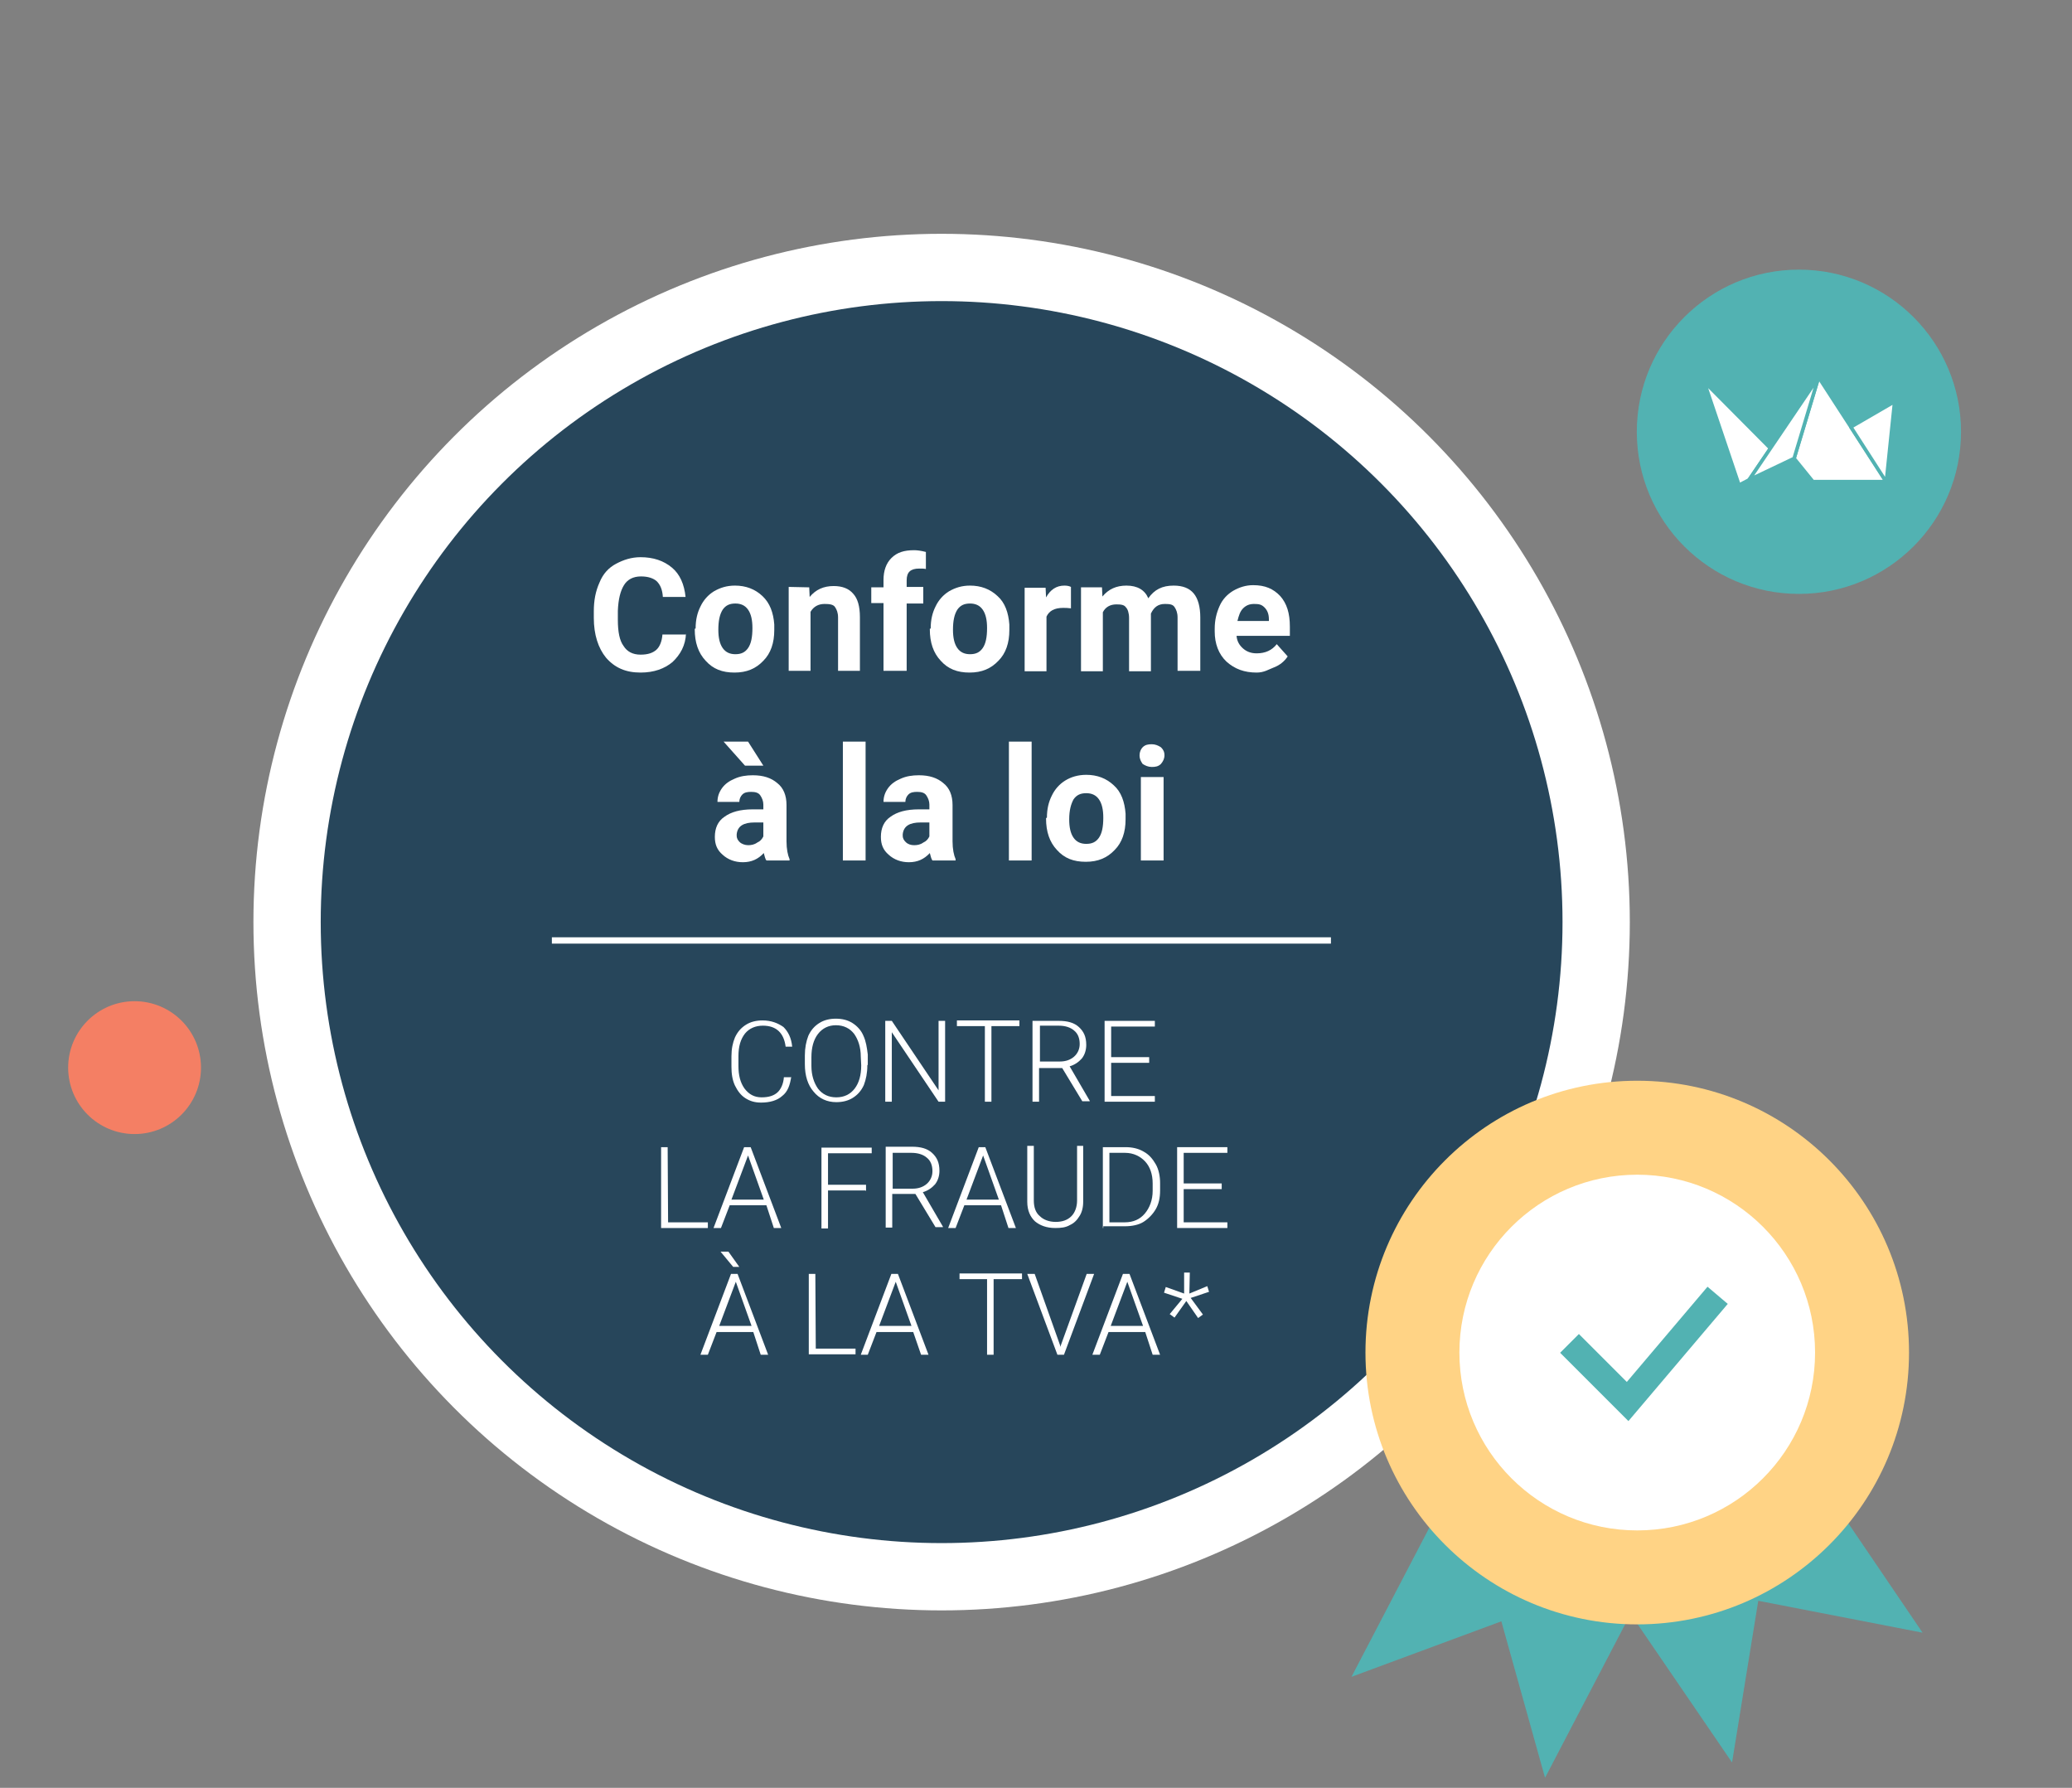 <?xml version="1.0" encoding="utf-8"?>
<!-- Generator: Adobe Illustrator 25.2.1, SVG Export Plug-In . SVG Version: 6.00 Build 0)  -->
<svg version="1.1" id="Calque_1" xmlns="http://www.w3.org/2000/svg" xmlns:xlink="http://www.w3.org/1999/xlink" x="0px" y="0px"
	 viewBox="0 0 474.2 409.1" style="enable-background:new 0 0 474.2 409.1;" xml:space="preserve">
<rect x="0" y="0" width="474.2" height="409.1" fill="#808080" stroke="none"/>
<style type="text/css">
	.st0{fill:#FFFFFF;}
	.st1{fill:#27465B;}
	.st2{fill:none;stroke:#FFFFFF;stroke-width:1.448;stroke-miterlimit:10;}
	.st3{fill:#52B2B2;}
	.st4{fill:#FFD385;}
	.st5{fill:none;stroke:#52B2B2;stroke-width:6.072;stroke-miterlimit:10;}
	.st6{fill:#F47F64;}
	.st7{fill:#FFFFFF;stroke:#52B2B2;stroke-width:0.808;stroke-linejoin:round;stroke-miterlimit:10;}
</style>
<circle class="st0" cx="215.5" cy="211" r="157.5"/>
<circle class="st1" cx="215.5" cy="211" r="142.1"/>
<g>
	<path class="st0" d="M157,144.9c-0.1,2.8-1.3,4.9-3.1,6.6c-1.8,1.5-4.2,2.4-7.3,2.4c-3.4,0-5.9-1.1-7.9-3.4
		c-1.8-2.2-2.8-5.3-2.8-9.1v-1.5c0-2.5,0.4-4.6,1.3-6.6c0.8-2,2.1-3.4,3.8-4.3s3.5-1.5,5.6-1.5c2.9,0,5.3,0.8,7.2,2.4
		c1.8,1.5,2.8,3.8,3.1,6.7h-5.2c-0.1-1.7-0.6-2.8-1.4-3.6c-0.8-0.7-2-1.1-3.6-1.1c-1.8,0-3.1,0.7-3.9,2s-1.3,3.2-1.4,5.9v2
		c0,2.8,0.4,4.8,1.3,6c0.8,1.3,2.1,2,3.9,2c1.7,0,2.8-0.4,3.6-1.1c0.8-0.7,1.3-2,1.4-3.5h5.4V144.9z"/>
	<path class="st0" d="M159.2,143.8c0-2,0.4-3.6,1.1-5c0.7-1.5,1.8-2.7,3.1-3.5c1.4-0.8,2.9-1.3,4.8-1.3c2.5,0,4.6,0.8,6.3,2.4
		s2.5,3.8,2.7,6.5v1.3c0,2.9-0.8,5.3-2.5,7c-1.7,1.8-3.8,2.7-6.6,2.7s-4.9-0.8-6.6-2.7c-1.7-1.8-2.5-4.2-2.5-7.2v-0.1L159.2,143.8
		L159.2,143.8z M164.4,144.1c0,1.8,0.3,3.2,1,4.2s1.7,1.4,2.9,1.4c1.3,0,2.2-0.4,2.9-1.4s1-2.5,1-4.6c0-1.8-0.3-3.2-1-4.2
		s-1.7-1.4-2.9-1.4c-1.3,0-2.2,0.4-2.9,1.4C164.7,140.6,164.4,142.1,164.4,144.1z"/>
	<path class="st0" d="M185.2,134.4l0.1,2.2c1.4-1.7,3.2-2.5,5.5-2.5c2,0,3.5,0.6,4.5,1.8c1,1.1,1.5,2.9,1.5,5.3v12.3h-5v-12.2
		c0-1.1-0.3-1.8-0.7-2.4c-0.4-0.6-1.3-0.7-2.4-0.7c-1.4,0-2.5,0.6-3.2,1.8v13.5h-5v-19.2L185.2,134.4L185.2,134.4z"/>
	<path class="st0" d="M202.2,153.5V138h-2.8v-3.6h2.8v-1.7c0-2.1,0.6-3.8,1.8-5c1.3-1.3,2.9-1.8,5.2-1.8c0.7,0,1.5,0.1,2.7,0.4v3.9
		c-0.4-0.1-1-0.1-1.5-0.1c-2,0-2.9,0.8-2.9,2.7v1.5h3.8v3.8h-3.8v15.4C207.3,153.5,202.2,153.5,202.2,153.5z"/>
	<path class="st0" d="M213,143.8c0-2,0.4-3.6,1.1-5c0.7-1.5,1.8-2.7,3.1-3.5c1.4-0.8,2.9-1.3,4.8-1.3c2.5,0,4.6,0.8,6.3,2.4
		c1.7,1.5,2.5,3.8,2.7,6.5v1.3c0,2.9-0.8,5.3-2.5,7c-1.7,1.8-3.8,2.7-6.6,2.7s-4.9-0.8-6.6-2.7c-1.7-1.8-2.5-4.2-2.5-7.2v-0.1
		L213,143.8L213,143.8z M218.1,144.1c0,1.8,0.3,3.2,1,4.2s1.7,1.4,2.9,1.4c1.3,0,2.2-0.4,2.9-1.4s1-2.5,1-4.6c0-1.8-0.3-3.2-1-4.2
		s-1.7-1.4-2.9-1.4c-1.3,0-2.2,0.4-2.9,1.4C218.4,140.6,218.1,142.1,218.1,144.1z"/>
	<path class="st0" d="M245.1,139.2c-0.7-0.1-1.3-0.1-1.8-0.1c-2,0-3.2,0.7-3.8,2v12.5h-5v-19.1h4.8l0.1,2.2c1-1.8,2.4-2.7,4.2-2.7
		c0.6,0,1.1,0.1,1.5,0.3V139.2z"/>
	<path class="st0" d="M252.2,134.4l0.1,2.1c1.4-1.7,3.2-2.5,5.5-2.5c2.5,0,4.2,1,5,2.9c1.4-2,3.2-2.9,5.8-2.9c2.1,0,3.6,0.6,4.6,1.8
		s1.5,3.1,1.5,5.5v12.2h-5.2v-12.2c0-1.1-0.3-1.8-0.7-2.4c-0.4-0.6-1.1-0.7-2.2-0.7c-1.5,0-2.5,0.7-3.2,2.2v13.2h-5v-12.2
		c0-1.1-0.3-2-0.7-2.4c-0.4-0.6-1.1-0.7-2.2-0.7c-1.4,0-2.5,0.6-3.1,1.8v13.5h-5v-19.2L252.2,134.4L252.2,134.4z"/>
	<path class="st0" d="M287.6,153.9c-2.8,0-5-0.8-6.9-2.5c-1.8-1.7-2.7-4.1-2.7-6.9v-0.6c0-2,0.4-3.6,1.1-5.2s1.8-2.7,3.1-3.5
		c1.4-0.8,2.9-1.3,4.6-1.3c2.7,0,4.6,0.8,6.2,2.5c1.5,1.7,2.2,3.9,2.2,7v2.1H283c0.1,1.3,0.7,2.2,1.5,2.9s1.8,1.1,3.1,1.1
		c2,0,3.5-0.7,4.6-2.1l2.5,2.8c-0.7,1.1-1.8,2-3.1,2.5S289.3,153.9,287.6,153.9z M287,138.2c-1,0-1.8,0.3-2.5,1s-1,1.7-1.3,2.9h7.2
		v-0.4c0-1.1-0.3-2-1-2.7S288.1,138.2,287,138.2z"/>
	<path class="st0" d="M175.4,196.9c-0.3-0.4-0.4-1-0.6-1.7c-1.3,1.4-2.8,2.1-4.8,2.1c-1.8,0-3.4-0.6-4.6-1.7
		c-1.3-1.1-1.8-2.4-1.8-4.1c0-2,0.7-3.6,2.2-4.6c1.5-1.1,3.6-1.7,6.5-1.7h2.4v-1.1c0-0.8-0.3-1.5-0.7-2.1s-1.1-0.8-2.1-0.8
		c-0.8,0-1.5,0.1-2,0.6c-0.4,0.4-0.7,1-0.7,1.7h-5c0-1.1,0.3-2.1,1-3.1s1.7-1.7,2.9-2.2c1.3-0.6,2.7-0.8,4.2-0.8
		c2.4,0,4.2,0.6,5.6,1.8c1.4,1.1,2.1,2.8,2.1,5v8.3c0,1.8,0.3,3.2,0.7,4.1v0.3H175.4L175.4,196.9L175.4,196.9z M174.7,175.2h-4.2
		l-4.9-5.5h5.6L174.7,175.2z M171.2,193.4c0.7,0,1.4-0.1,2.1-0.6c0.7-0.3,1.1-0.8,1.4-1.4v-3.2h-2c-2.5,0-3.9,0.8-4.1,2.7v0.3
		c0,0.7,0.3,1.1,0.7,1.5S170.5,193.4,171.2,193.4z"/>
	<path class="st0" d="M198.1,196.9h-5.2v-27.2h5.2V196.9z"/>
	<path class="st0" d="M213.4,196.9c-0.3-0.4-0.4-1-0.6-1.7c-1.3,1.4-2.8,2.1-4.8,2.1c-1.8,0-3.4-0.6-4.6-1.7
		c-1.3-1.1-1.8-2.4-1.8-4.1c0-2,0.7-3.6,2.2-4.6c1.5-1.1,3.6-1.7,6.5-1.7h2.4v-1.1c0-0.8-0.3-1.5-0.7-2.1s-1.1-0.8-2.1-0.8
		c-0.8,0-1.5,0.1-2,0.6c-0.4,0.4-0.7,1-0.7,1.7h-5c0-1.1,0.3-2.1,1-3.1s1.7-1.7,2.9-2.2c1.3-0.6,2.7-0.8,4.2-0.8
		c2.4,0,4.2,0.6,5.6,1.8c1.4,1.1,2.1,2.8,2.1,5v8.3c0,1.8,0.3,3.2,0.7,4.1v0.3H213.4L213.4,196.9L213.4,196.9z M209.2,193.4
		c0.7,0,1.4-0.1,2.1-0.6c0.7-0.3,1.1-0.8,1.4-1.4v-3.2h-2c-2.5,0-3.9,0.8-4.1,2.7v0.3c0,0.7,0.3,1.1,0.7,1.5
		C207.8,193.2,208.5,193.4,209.2,193.4z"/>
	<path class="st0" d="M236.1,196.9h-5.2v-27.2h5.2V196.9z"/>
	<path class="st0" d="M239.6,187.1c0-2,0.4-3.6,1.1-5c0.7-1.5,1.8-2.7,3.1-3.5s2.9-1.3,4.8-1.3c2.5,0,4.6,0.8,6.3,2.4
		c1.7,1.5,2.5,3.8,2.7,6.5v1.3c0,2.9-0.8,5.3-2.5,7c-1.7,1.8-3.8,2.7-6.6,2.7s-4.9-0.8-6.6-2.7c-1.7-1.8-2.5-4.2-2.5-7.2v-0.1
		L239.6,187.1L239.6,187.1z M244.7,187.5c0,1.8,0.3,3.2,1,4.2s1.7,1.4,2.9,1.4c1.3,0,2.2-0.4,2.9-1.4s1-2.5,1-4.6
		c0-1.8-0.3-3.2-1-4.2s-1.7-1.4-2.9-1.4c-1.3,0-2.2,0.4-2.9,1.4C245.1,184,244.7,185.4,244.7,187.5z"/>
	<path class="st0" d="M260.8,172.8c0-0.7,0.3-1.4,0.7-1.8c0.6-0.6,1.3-0.7,2.1-0.7s1.5,0.3,2.1,0.7c0.6,0.6,0.8,1.1,0.8,1.8
		c0,0.8-0.3,1.4-0.8,2c-0.6,0.6-1.3,0.7-2.1,0.7s-1.5-0.3-2.1-0.7C261.1,174.2,260.8,173.7,260.8,172.8z M266.3,196.9h-5.2v-19.1
		h5.2V196.9z"/>
</g>
<g>
	<path class="st0" d="M181.1,246.3c-0.3,2-0.8,3.5-2.1,4.5c-1.1,1-2.8,1.5-4.8,1.5c-1.4,0-2.5-0.3-3.6-1s-1.8-1.7-2.4-2.9
		c-0.6-1.3-0.8-2.7-0.8-4.3v-2.4c0-1.7,0.3-3.1,0.8-4.3c0.6-1.3,1.4-2.2,2.5-2.9s2.4-1,3.8-1c2,0,3.5,0.6,4.8,1.5
		c1.1,1.1,1.8,2.5,2,4.5h-1.5c-0.4-3.1-2.1-4.8-5.2-4.8c-1.7,0-3.1,0.6-4.1,1.8c-1,1.3-1.5,2.9-1.5,5.2v2.2c0,2.1,0.4,3.8,1.4,5.2
		c1,1.3,2.2,2,3.9,2s2.8-0.4,3.6-1.1c0.8-0.7,1.4-2,1.5-3.5h1.7L181.1,246.3L181.1,246.3z"/>
	<path class="st0" d="M198.5,243.8c0,1.7-0.3,3.2-0.8,4.5c-0.6,1.3-1.4,2.2-2.5,2.9s-2.4,1-3.8,1c-2.1,0-3.9-0.8-5.2-2.4
		c-1.3-1.5-2-3.6-2-6.3v-2c0-1.7,0.3-3.2,0.8-4.5c0.6-1.3,1.4-2.2,2.5-2.9s2.4-1,3.8-1c1.4,0,2.7,0.3,3.8,1s2,1.7,2.5,2.9
		c0.6,1.3,0.8,2.7,1,4.3v2.4h-0.1V243.8z M197,241.8c0-2.2-0.6-3.9-1.5-5.2c-1-1.3-2.4-2-4.2-2c-1.7,0-3.1,0.7-4.1,2
		s-1.5,3.1-1.5,5.3v2c0,2.2,0.6,3.9,1.5,5.2c1,1.3,2.4,2,4.2,2s3.2-0.7,4.2-2s1.5-3.1,1.5-5.3L197,241.8L197,241.8z"/>
	<path class="st0" d="M216.3,252.1h-1.5l-10.7-15.9v15.9h-1.5v-18.5h1.5l10.7,15.9v-15.9h1.5V252.1z"/>
	<path class="st0" d="M233.2,234.8h-6.3v17.3h-1.5v-17.3H219v-1.3h14.3v1.3H233.2z"/>
	<path class="st0" d="M243.1,244.4h-5.3v7.7h-1.5v-18.5h6c2,0,3.5,0.4,4.6,1.4s1.7,2.2,1.7,4.1c0,1.1-0.3,2.2-1,3.1
		c-0.7,0.8-1.7,1.5-2.8,1.8l4.6,7.9v0.1h-1.7L243.1,244.4z M237.8,242.9h4.8c1.3,0,2.4-0.4,3.2-1.1s1.3-1.7,1.3-2.9
		c0-1.3-0.4-2.4-1.3-3.1c-0.8-0.7-2-1.1-3.5-1.1H238v8.3L237.8,242.9L237.8,242.9z"/>
	<path class="st0" d="M263,243.2h-8.7v7.6h10v1.3h-11.5v-18.5h11.5v1.3h-10v7h8.7V243.2z"/>
	<path class="st0" d="M152.9,279.7h9.1v1.3h-10.7v-18.5h1.5L152.9,279.7L152.9,279.7z"/>
	<path class="st0" d="M175.4,275.8H167l-2,5.2h-1.7l7-18.5h1.5l7,18.5h-1.7L175.4,275.8z M167.4,274.5h7.4l-3.6-10.1L167.4,274.5z"
		/>
	<path class="st0" d="M198.1,272.4h-8.6v8.7H188v-18.5h11.5v1.3h-10v7.2h8.7v1.4h-0.1V272.4z"/>
	<path class="st0" d="M209.5,273.2h-5.3v7.7h-1.5v-18.5h6c2,0,3.5,0.4,4.6,1.4s1.7,2.2,1.7,4.1c0,1.1-0.3,2.2-1,3.1
		c-0.7,0.8-1.7,1.5-2.8,1.8l4.6,7.9v0.1h-1.7L209.5,273.2z M204.1,272h4.8c1.3,0,2.4-0.4,3.2-1.1s1.3-1.7,1.3-2.9
		c0-1.3-0.4-2.4-1.3-3.1c-0.8-0.7-2-1.1-3.5-1.1h-4.3v8.3L204.1,272L204.1,272z"/>
	<path class="st0" d="M229.1,275.8h-8.4l-2,5.2H217l7-18.5h1.5l7,18.5h-1.7L229.1,275.8z M221.2,274.5h7.4l-3.6-10.1L221.2,274.5z"
		/>
	<path class="st0" d="M247.9,262.4V275c0,1.3-0.3,2.4-0.8,3.2c-0.6,1-1.3,1.7-2.2,2.1c-1,0.6-2.1,0.7-3.4,0.7c-2,0-3.5-0.6-4.6-1.5
		c-1.1-1-1.8-2.5-1.8-4.5v-12.8h1.5v12.5c0,1.5,0.4,2.8,1.4,3.6c0.8,0.8,2.1,1.3,3.6,1.3s2.7-0.4,3.6-1.3c0.8-0.8,1.3-2.1,1.3-3.6
		v-12.5h1.4V262.4z"/>
	<path class="st0" d="M252.4,281v-18.5h5.2c1.5,0,2.9,0.3,4.1,1c1.3,0.7,2.1,1.7,2.8,2.9s1,2.8,1,4.3v1.7c0,1.7-0.3,3.1-1,4.3
		s-1.7,2.2-2.8,2.9c-1.1,0.7-2.7,1-4.2,1h-5v0.4H252.4z M253.9,263.8v15.9h3.5c2,0,3.5-0.7,4.6-2s1.8-3.1,1.8-5.2v-1.7
		c0-2.1-0.6-3.8-1.7-5s-2.7-2-4.6-2L253.9,263.8L253.9,263.8z"/>
	<path class="st0" d="M279.6,272.1h-8.7v7.6h10v1.3h-11.5v-18.5h11.5v1.3h-10v7h8.7V272.1z"/>
	<path class="st0" d="M172.4,304.8H164l-2,5.2h-1.7l7-18.5h1.5l7,18.5h-1.7L172.4,304.8z M164.6,303.4h7.4l-3.6-10.1L164.6,303.4z
		 M169.2,289.9h-1.4l-2.9-3.5h1.8L169.2,289.9z"/>
	<path class="st0" d="M186.7,308.6h9.1v1.3h-10.7v-18.4h1.5L186.7,308.6L186.7,308.6z"/>
	<path class="st0" d="M209,304.8h-8.4l-2,5.2H197l7-18.5h1.5l7,18.5h-1.7L209,304.8z M201.2,303.4h7.4l-3.6-10.1L201.2,303.4z"/>
	<path class="st0" d="M233.7,292.7h-6.3V310h-1.5v-17.3h-6.3v-1.3h14.3v1.3H233.7z"/>
	<path class="st0" d="M242.6,307.8l0.1,0.4l0.1-0.4l5.9-16.3h1.7l-6.9,18.5H242l-6.9-18.5h1.7L242.6,307.8z"/>
	<path class="st0" d="M262.1,304.8h-8.4l-2,5.2H250l7-18.5h1.5l7,18.5h-1.7L262.1,304.8z M254.2,303.4h7.4l-3.6-10.1L254.2,303.4z"
		/>
	<path class="st0" d="M270.6,297.2l-4.2-1.4l0.4-1.3l4.2,1.5v-4.8h1.3l-0.1,4.8l4.1-1.7l0.4,1.3l-4.2,1.4l2.8,3.8l-1.1,0.8l-2.7-3.9
		l-2.7,3.8l-1.1-0.8L270.6,297.2z"/>
</g>
<line class="st2" x1="126.3" y1="215.2" x2="304.6" y2="215.2"/>
<g>
	<polygon class="st3" points="440,373.6 402.4,366.3 396.4,403.3 370.3,365.1 414,335.3 	"/>
	<polygon class="st3" points="353.6,406.8 343.6,371 309.3,383.7 330.7,342.7 375,365.8 	"/>
	<g>
		<circle class="st4" cx="374.7" cy="309.5" r="62.2"/>
		<circle class="st0" cx="374.7" cy="309.5" r="40.7"/>
	</g>
	<polyline class="st5" points="359.2,307.4 372.5,320.7 393.1,296.4 	"/>
</g>
<circle class="st6" cx="30.8" cy="244.3" r="15.2"/>
<g>
	<circle class="st3" cx="411.7" cy="98.8" r="37.1"/>
	<g id="Groupe_194_7_">
		<path id="Tracé_88_9_" class="st7" d="M405.2,102.6l-4.9,7.2L398,111l-8-23.7L405.2,102.6z"/>
		<path id="Tracé_89_9_" class="st7" d="M410.6,104.9l5.6-18.6l15.5,23.9h-16.8L410.6,104.9z"/>
		<path id="Tracé_90_9_" class="st7" d="M423.6,97.7l10-5.8l-1.9,18.4L423.6,97.7z"/>
		<path id="Tracé_91_9_" class="st7" d="M410.6,104.9l5.6-18.6l-15.9,23.5L410.6,104.9z"/>
	</g>
</g>
</svg>
